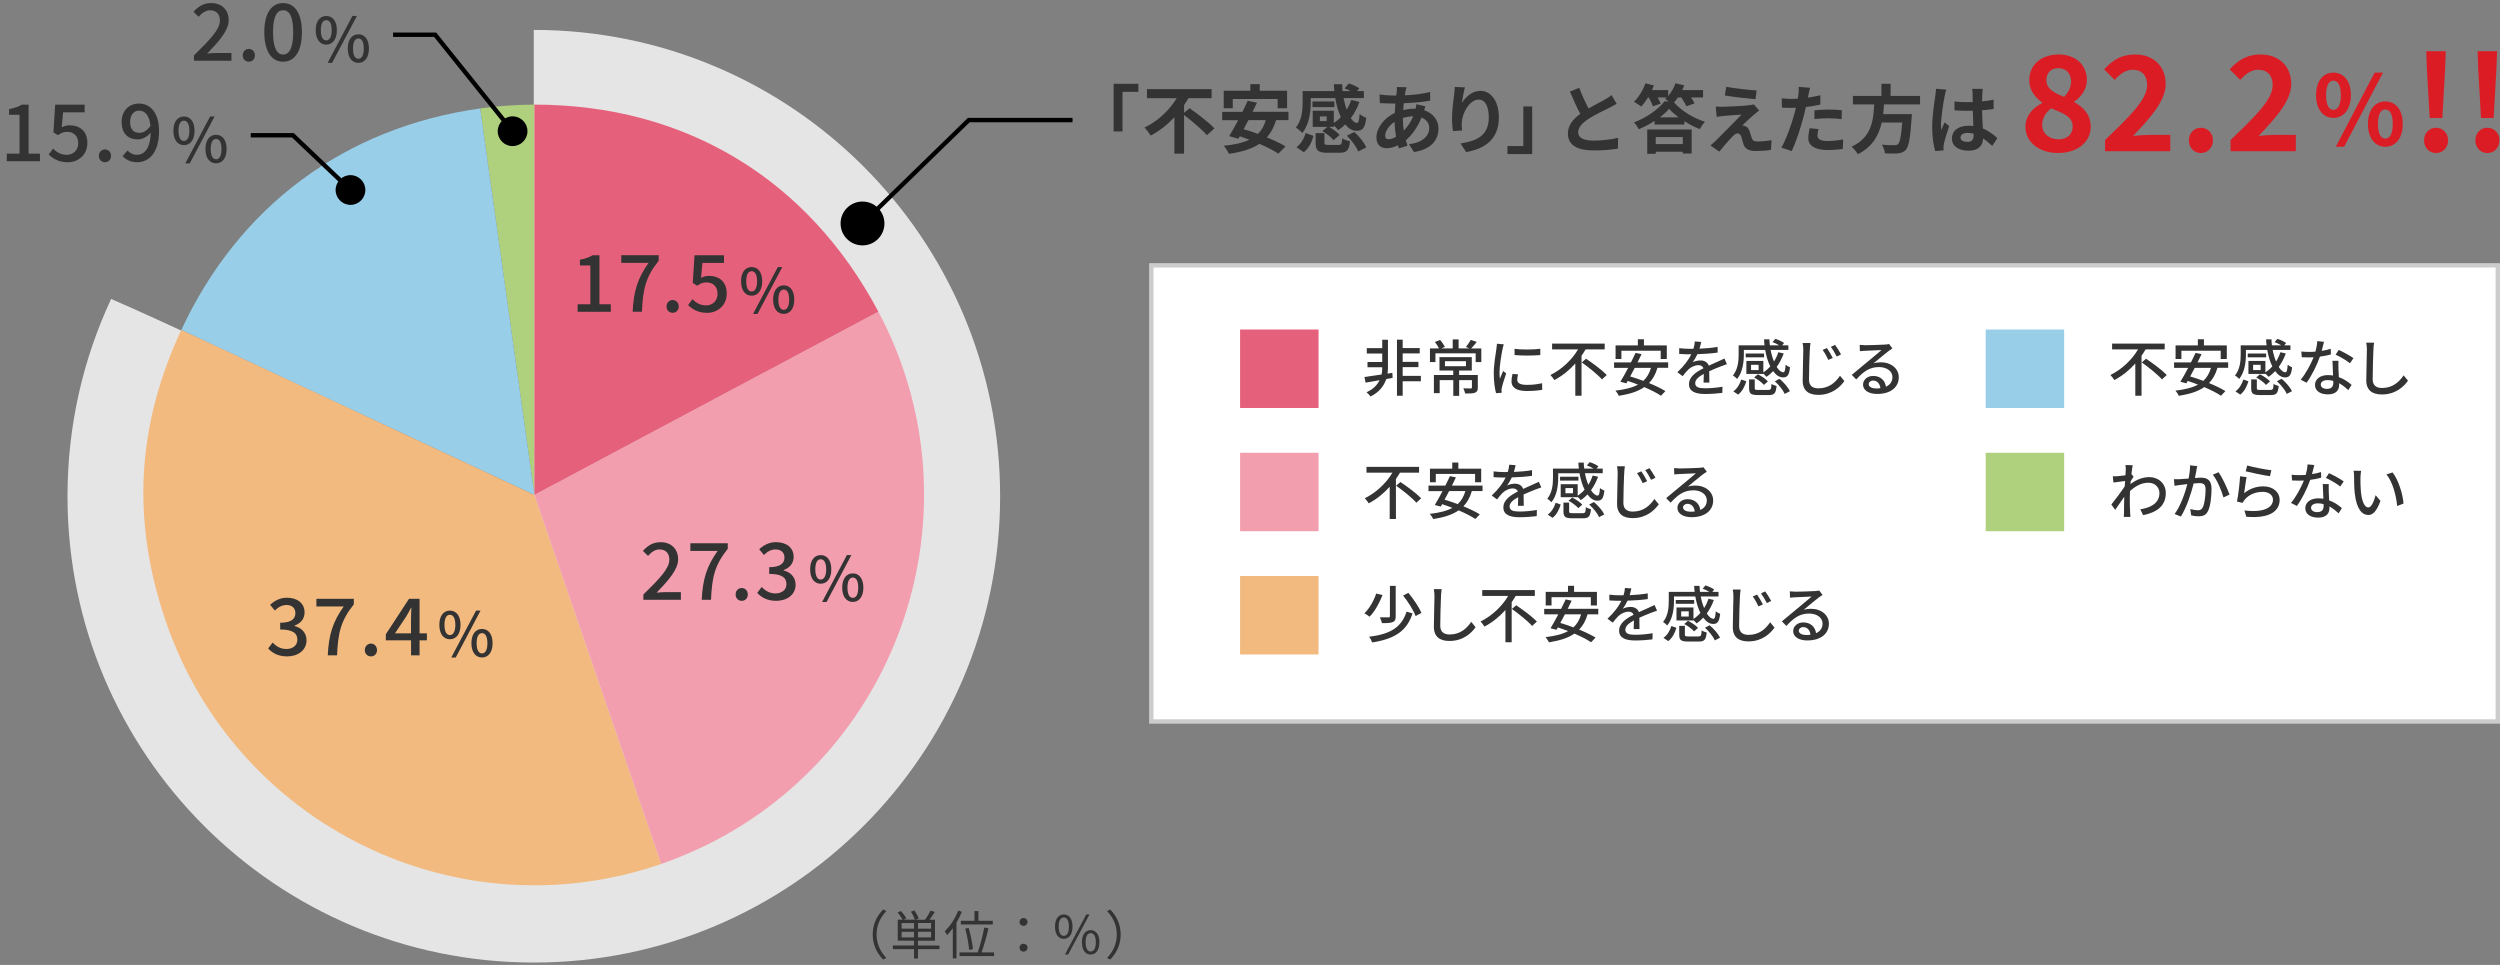 <?xml version="1.0" encoding="UTF-8"?><svg id="index" xmlns="http://www.w3.org/2000/svg" width="570" height="220" viewBox="0 0 570 220"><rect x="0" y="0" width="570" height="220" fill="#808080" stroke="none"/><defs><style>.cls-1{fill:#f3ba80;}.cls-1,.cls-2,.cls-3,.cls-4,.cls-5,.cls-6,.cls-7,.cls-8,.cls-9,.cls-10,.cls-11{stroke-width:0px;}.cls-2{fill:#db1c24;}.cls-3{fill:#e5617b;}.cls-4{fill:#f29eae;}.cls-5{fill:#e5e5e5;}.cls-7{fill:#afd07d;}.cls-8{fill:#333;}.cls-9{fill:#ccc;}.cls-10{fill:#fff;}.cls-11{fill:#98cee8;}.cls-12{fill:none;stroke:#000;}</style></defs><path class="cls-5" d="M121.7,6.82v106.32S48,78,25.34,68.16c-6.39,13.66-9.95,28.9-9.95,44.98,0,58.72,47.6,106.32,106.32,106.32s106.32-47.6,106.32-106.32S180.42,6.82,121.7,6.82Z"/><path class="cls-7" d="M121.84,112.84l-12.36-88.12c3.84-.54,8.49-.87,12.36-.87v88.99Z"/><path class="cls-11" d="M121.84,112.84l-80.5-37.61c13.17-28.28,37.29-46.17,68.14-50.51l12.36,88.12Z"/><path class="cls-1" d="M121.84,112.84l28.92,84.14c-46.38,16-96.93-8.7-112.91-55.17-7.89-22.96-6.76-44.58,3.48-66.58l80.5,37.61Z"/><path class="cls-4" d="M121.84,112.84l78.43-41.78c23.03,43.39,6.59,97.28-36.73,120.35-3.9,2.08-8.61,4.13-12.78,5.57l-28.92-84.14Z"/><path class="cls-3" d="M121.84,112.84V23.85c34.29,0,62.33,16.88,78.43,47.21l-78.43,41.78Z"/><path class="cls-8" d="M201.37,207.36l.72.37c-1.38,1.43-2.23,3.2-2.23,5.34s.85,3.91,2.23,5.34l-.72.37c-1.44-1.46-2.39-3.37-2.39-5.71s.95-4.25,2.39-5.71Z"/><path class="cls-8" d="M214.22,216.4h-4.92v2.15h-.9v-2.15h-4.83v-.83h4.83v-1.09h-3.71v-4.79h1.1c-.23-.47-.71-1.15-1.13-1.64l.76-.34c.46.5.98,1.21,1.22,1.67l-.61.31h2.58c-.16-.5-.54-1.26-.92-1.82l.79-.3c.4.58.83,1.34.98,1.85l-.68.28h2.13c.44-.58.97-1.46,1.26-2.09l.96.31c-.37.6-.82,1.26-1.21,1.78h1.26v4.79h-3.89v1.09h4.92v.83ZM205.57,211.74h2.83v-1.28h-2.83v1.28ZM208.4,213.73v-1.28h-2.83v1.28h2.83ZM212.28,210.45h-2.97v1.28h2.97v-1.28ZM212.28,212.44h-2.97v1.28h2.97v-1.28Z"/><path class="cls-8" d="M219.3,207.89c-.34.84-.76,1.68-1.22,2.47v8.14h-.84v-6.86c-.42.58-.86,1.12-1.32,1.56-.1-.2-.36-.66-.52-.88,1.21-1.13,2.38-2.89,3.07-4.7l.83.26ZM226.65,217.15v.84h-7.87v-.84h4.14c.55-1.51,1.17-3.93,1.49-5.67l.96.17c-.41,1.77-1.03,4.02-1.58,5.5h2.87ZM222.18,209.94v-2.21h.9v2.21h3.27v.84h-7.28v-.84h3.11ZM220.96,216.58c-.08-1.2-.46-3.27-.89-4.86l.79-.14c.46,1.58.86,3.62.97,4.81l-.88.19Z"/><path class="cls-8" d="M232.46,210.2c0-.55.42-.9.9-.9s.91.35.91.9-.43.9-.91.9-.9-.35-.9-.9ZM232.46,216.08c0-.55.42-.91.9-.91s.91.36.91.91-.43.9-.91.9-.9-.36-.9-.9Z"/><path class="cls-8" d="M240.54,211.27c0-1.76.79-2.77,2-2.77s2,1.01,2,2.77-.8,2.79-2,2.79-2-1.02-2-2.79ZM243.71,211.27c0-1.42-.47-2.09-1.16-2.09s-1.18.67-1.18,2.09.48,2.11,1.18,2.11,1.16-.71,1.16-2.11ZM247.67,208.5h.73l-4.87,9.14h-.73l4.87-9.14ZM246.68,214.84c0-1.76.79-2.77,1.99-2.77s2,1.01,2,2.77-.79,2.79-2,2.79-1.99-1.02-1.99-2.79ZM249.85,214.84c0-1.4-.47-2.09-1.17-2.09s-1.16.68-1.16,2.09.47,2.11,1.16,2.11,1.17-.71,1.17-2.11Z"/><path class="cls-8" d="M253.12,218.78l-.72-.37c1.38-1.43,2.23-3.2,2.23-5.34s-.85-3.91-2.23-5.34l.72-.37c1.44,1.46,2.39,3.37,2.39,5.71s-.95,4.25-2.39,5.71Z"/><polyline class="cls-12" points="196.65 50.95 220.89 27.37 244.54 27.37"/><circle class="cls-6" cx="196.65" cy="50.95" r="5"/><polyline class="cls-12" points="116.87 29.92 99.21 7.92 89.62 7.92"/><path class="cls-6" d="M120.26,29.92c0-1.87-1.52-3.39-3.39-3.39s-3.39,1.52-3.39,3.39,1.52,3.39,3.39,3.39,3.39-1.52,3.39-3.39Z"/><path class="cls-8" d="M44.22,12.63c3.69-3.62,5.92-5.92,5.92-7.94,0-1.4-.76-2.34-2.25-2.34-1.04,0-1.91.67-2.61,1.48l-1.17-1.15c1.13-1.22,2.3-1.98,4.03-1.98,2.43,0,4,1.55,4,3.89s-2.14,4.74-4.9,7.62c.67-.07,1.51-.13,2.16-.13h3.37v1.76h-8.55v-1.21Z"/><path class="cls-8" d="M55.34,12.63c0-.86.61-1.48,1.39-1.48s1.39.61,1.39,1.48-.61,1.44-1.39,1.44-1.39-.59-1.39-1.44Z"/><path class="cls-8" d="M60.26,7.34c0-4.34,1.66-6.64,4.29-6.64s4.29,2.32,4.29,6.64-1.64,6.73-4.29,6.73-4.29-2.4-4.29-6.73ZM66.85,7.34c0-3.71-.95-5.01-2.3-5.01s-2.3,1.3-2.3,5.01.95,5.1,2.3,5.1,2.3-1.39,2.3-5.1Z"/><path class="cls-8" d="M71.98,6.89c0-2.07.97-3.25,2.41-3.25s2.42,1.18,2.42,3.25-.98,3.28-2.42,3.28-2.41-1.2-2.41-3.28ZM75.63,6.89c0-1.6-.52-2.3-1.25-2.3s-1.23.7-1.23,2.3.52,2.33,1.23,2.33,1.25-.74,1.25-2.33ZM80.35,3.64h1.02l-5.65,10.69h-1.02l5.65-10.69ZM79.29,11.07c0-2.07.98-3.25,2.42-3.25s2.41,1.18,2.41,3.25-.98,3.26-2.41,3.26-2.42-1.19-2.42-3.26ZM82.94,11.07c0-1.6-.52-2.3-1.23-2.3s-1.23.7-1.23,2.3.5,2.33,1.23,2.33,1.23-.74,1.23-2.33Z"/><polyline class="cls-12" points="79.91 43.32 66.77 30.84 57.17 30.84"/><path class="cls-6" d="M83.3,43.32c0-1.87-1.52-3.39-3.39-3.39s-3.39,1.52-3.39,3.39,1.52,3.39,3.39,3.39,3.39-1.52,3.39-3.39Z"/><path class="cls-8" d="M1.55,35.04h2.9v-8.86h-2.38v-1.31c1.24-.22,2.12-.54,2.88-1.01h1.57v11.18h2.59v1.71H1.55v-1.71Z"/><path class="cls-8" d="M11.11,35.23l.99-1.35c.76.76,1.71,1.42,3.1,1.42,1.49,0,2.63-1.01,2.63-2.65s-1.01-2.59-2.52-2.59c-.85,0-1.35.25-2.12.76l-1.01-.65.4-6.3h6.72v1.75h-4.92l-.31,3.4c.58-.29,1.1-.45,1.82-.45,2.21,0,4.03,1.24,4.03,4.02s-2.14,4.41-4.46,4.41c-2.09,0-3.4-.85-4.34-1.76Z"/><path class="cls-8" d="M22.54,35.55c0-.86.61-1.48,1.39-1.48s1.39.61,1.39,1.48-.61,1.44-1.39,1.44-1.39-.59-1.39-1.44Z"/><path class="cls-8" d="M27.95,35.59l1.13-1.28c.49.59,1.3.99,2.07.99,1.69,0,3.11-1.3,3.21-5.08-.77.99-1.93,1.57-2.9,1.57-2.23,0-3.73-1.31-3.73-3.98s1.8-4.2,3.94-4.2c2.54,0,4.59,2,4.59,6.27,0,5.08-2.39,7.11-5.01,7.11-1.49,0-2.57-.61-3.31-1.4ZM31.82,30.29c.79,0,1.75-.47,2.48-1.6-.23-2.38-1.21-3.47-2.61-3.47-1.13,0-2.03.95-2.03,2.59s.76,2.48,2.16,2.48Z"/><path class="cls-8" d="M39.53,29.81c0-2.07.97-3.25,2.41-3.25s2.42,1.18,2.42,3.25-.98,3.28-2.42,3.28-2.41-1.2-2.41-3.28ZM43.18,29.81c0-1.6-.52-2.3-1.25-2.3s-1.23.7-1.23,2.3.52,2.33,1.23,2.33,1.25-.74,1.25-2.33ZM47.9,26.56h1.02l-5.65,10.69h-1.02l5.65-10.69ZM46.84,33.98c0-2.07.98-3.25,2.42-3.25s2.41,1.18,2.41,3.25-.98,3.26-2.41,3.26-2.42-1.19-2.42-3.26ZM50.5,33.98c0-1.6-.52-2.3-1.23-2.3s-1.23.7-1.23,2.3.5,2.33,1.23,2.33,1.23-.74,1.23-2.33Z"/><path class="cls-8" d="M131.7,69.38h2.9v-8.86h-2.38v-1.31c1.24-.22,2.12-.54,2.88-1.01h1.57v11.18h2.59v1.71h-7.56v-1.71Z"/><path class="cls-8" d="M147.88,59.94h-6.23v-1.75h8.53v1.26c-3.04,3.8-3.6,6.61-3.82,11.63h-2.12c.23-4.68,1.13-7.65,3.64-11.15Z"/><path class="cls-8" d="M151.97,69.88c0-.86.61-1.48,1.39-1.48s1.39.61,1.39,1.48-.61,1.44-1.39,1.44-1.39-.59-1.39-1.44Z"/><path class="cls-8" d="M156.88,69.56l.99-1.35c.76.76,1.71,1.42,3.1,1.42,1.49,0,2.63-1.01,2.63-2.65s-1.01-2.59-2.52-2.59c-.85,0-1.35.25-2.12.76l-1.01-.65.4-6.3h6.72v1.75h-4.92l-.31,3.4c.58-.29,1.1-.45,1.82-.45,2.21,0,4.03,1.24,4.03,4.02s-2.14,4.41-4.46,4.41c-2.09,0-3.4-.85-4.34-1.76Z"/><path class="cls-8" d="M168.96,64.14c0-2.07.97-3.25,2.41-3.25s2.42,1.18,2.42,3.25-.98,3.28-2.42,3.28-2.41-1.2-2.41-3.28ZM172.62,64.14c0-1.6-.52-2.3-1.25-2.3s-1.23.7-1.23,2.3.52,2.33,1.23,2.33,1.25-.74,1.25-2.33ZM177.34,60.89h1.02l-5.65,10.69h-1.02l5.65-10.69ZM176.27,68.31c0-2.07.98-3.25,2.42-3.25s2.41,1.18,2.41,3.25-.98,3.26-2.41,3.26-2.42-1.19-2.42-3.26ZM179.93,68.31c0-1.6-.52-2.3-1.23-2.3s-1.23.7-1.23,2.3.5,2.33,1.23,2.33,1.23-.74,1.23-2.33Z"/><path class="cls-8" d="M259.55,19.1v1.84h-3.62v9.03h-2.02v-10.86h5.64Z"/><path class="cls-8" d="M271.23,24.67c1.82,1.31,4.44,3.26,5.66,4.61l-1.72,1.55c-1.05-1.26-3.37-3.2-5.2-4.61v8.81h-2.21v-8.3c-1.55,1.65-3.37,3.13-5.41,4.18-.32-.54-.95-1.38-1.39-1.84,3.09-1.44,5.75-4.08,7.33-6.68h-6.78v-2.07h14.74v2.07h-5.29c-.29.53-.63,1.05-.99,1.56v1.77l1.26-1.05Z"/><path class="cls-8" d="M290.95,27.39c-.49,1.62-1.19,2.89-2.11,3.93,1.65.68,3.18,1.39,4.25,2.06l-1.62,1.65c-1.04-.7-2.6-1.5-4.32-2.24-1.8,1.21-4.11,1.87-6.97,2.28-.19-.48-.76-1.39-1.16-1.84,2.38-.24,4.32-.65,5.85-1.38-.75-.27-1.48-.54-2.19-.78l-.32.56-2.11-.58c.61-.99,1.33-2.28,2.06-3.65h-3.65v-1.9h4.62c.44-.87.85-1.73,1.19-2.52l2.12.44c-.31.66-.65,1.36-1,2.07h8.18v1.9h-2.82ZM281.07,24.69h-2.06v-4h6.07v-1.51h2.14v1.51h6.24v4h-2.16v-2.12h-10.23v2.12ZM284.64,27.39c-.36.71-.73,1.41-1.09,2.07,1.04.29,2.14.66,3.26,1.07.83-.82,1.43-1.84,1.78-3.14h-3.96Z"/><path class="cls-8" d="M298.85,23.35c0,2.09-.32,5.05-1.94,6.97-.29-.36-1.07-1.02-1.46-1.22,1.39-1.68,1.55-4.06,1.55-5.78v-2.55h7.22c-.05-.53-.08-1.05-.1-1.58h1.89c.02.53.05,1.07.1,1.58h1.82c-.44-.24-.93-.46-1.38-.63l1-1.11c.8.24,1.84.7,2.36,1.12l-.51.61h1.56v1.6h-4.62c.17.97.42,1.87.7,2.67.42-.7.78-1.45,1.04-2.24l1.87.44c-.48,1.38-1.16,2.62-1.97,3.72.46.68.94,1.07,1.41,1.07.37-.02.51-.58.59-2.04.42.37,1.05.73,1.53.88-.29,2.41-.88,2.97-2.23,2.97-.97,0-1.83-.54-2.57-1.46-.51.49-1.04.93-1.6,1.31-.2-.29-.63-.73-1-1.07v.31h-1.09c.9.49,1.9,1.26,2.41,1.85l-1.39,1.19c-.49-.65-1.6-1.51-2.53-2.07l1.16-.97h-3.37v-3.67h4.81v2.79c.58-.37,1.1-.82,1.6-1.31-.56-1.22-1-2.72-1.27-4.37h-5.59v.99ZM295.61,33.58c1-.78,1.73-1.99,2.07-3.25l1.8.65c-.39,1.41-1.05,2.82-2.21,3.72l-1.67-1.12ZM304.24,24.43h-5v-1.29h5v1.29ZM305.19,33.03c.65,0,.76-.17.85-1.51.37.31,1.24.59,1.77.71-.22,2.09-.78,2.6-2.43,2.6h-2.72c-2.19,0-2.7-.54-2.7-2.29v-2.19h2.01v2.18c0,.46.14.51.92.51h2.31ZM302.48,26.54h-1.55v1.07h1.55v-1.07ZM308.78,30.08c1.11,1,2.28,2.43,2.72,3.54l-1.84.92c-.37-1.04-1.48-2.53-2.58-3.6l1.7-.85Z"/><path class="cls-8" d="M320.46,20.8c-.05.29-.12.59-.17.93,2.07-.08,3.91-.31,5.78-.75l.02,1.97c-1.67.31-3.94.51-6.03.59-.05.51-.1,1.04-.12,1.55.82-.19,1.7-.31,2.53-.31h.31c.07-.34.13-.76.15-1.02l2.07.49c-.07.19-.21.54-.31.87,1.97.65,3.28,2.19,3.28,4.17,0,2.41-1.41,4.74-5.59,5.37l-1.12-1.79c3.28-.36,4.61-2.02,4.61-3.69,0-1.02-.6-1.92-1.77-2.38-.92,2.31-2.28,4.1-3.57,5.17.12.42.26.85.39,1.26l-1.96.59c-.07-.22-.15-.46-.22-.7-.83.41-1.73.68-2.63.68-1.24,0-2.29-.75-2.29-2.46,0-2.19,1.8-4.47,4.18-5.59.03-.73.08-1.44.15-2.14h-.54c-.88,0-2.21-.07-3.01-.1l-.05-1.97c.6.1,2.09.24,3.13.24h.68c.03-.32.07-.63.1-.92.02-.32.05-.73.03-1.02l2.21.05c-.1.34-.17.65-.24.9ZM316.6,31.74c.48,0,1.09-.2,1.7-.56-.19-1.05-.32-2.23-.36-3.4-1.28.87-2.12,2.16-2.12,3.13,0,.54.24.83.78.83ZM320.07,29.77c.8-.83,1.56-1.87,2.14-3.25-.9.02-1.68.17-2.35.37v.05c0,1.04.07,1.97.2,2.82Z"/><path class="cls-8" d="M333.33,23.46c.82-1.33,2.29-2.75,4.21-2.75,2.36,0,4.2,2.31,4.2,6.05,0,4.81-2.94,7.11-7.45,7.92l-1.29-1.97c3.77-.58,6.44-1.82,6.44-5.93,0-2.62-.88-4.08-2.31-4.08-2.01,0-3.76,3.01-3.84,5.25-.04.46-.02,1,.08,1.8l-2.09.14c-.1-.66-.22-1.7-.22-2.84,0-1.58.24-3.69.48-5.44.09-.65.14-1.33.14-1.79l2.33.1c-.24.83-.58,2.58-.68,3.54Z"/><path class="cls-8" d="M343.7,35.14v-1.84h3.62v-9.03h2.02v10.86h-5.64Z"/><path class="cls-8" d="M362.18,24.74c1.39-.82,2.87-1.55,3.67-2.01.64-.37,1.14-.66,1.58-1.04l1.17,1.97c-.51.31-1.05.59-1.68.92-1.05.53-3.2,1.51-4.74,2.52-1.41.94-2.36,1.9-2.36,3.09s1.17,1.87,3.54,1.87c1.75,0,4.05-.25,5.56-.63l-.03,2.45c-1.45.25-3.25.42-5.46.42-3.38,0-5.95-.93-5.95-3.86,0-1.87,1.19-3.28,2.82-4.49-.78-1.45-1.6-3.26-2.36-5.07l2.12-.87c.65,1.77,1.45,3.4,2.12,4.71Z"/><path class="cls-8" d="M382.56,22.22c-.29.42-.58.82-.88,1.14,1.84,2.04,4.5,3.62,7.05,4.39-.46.48-.87,1.16-1.19,1.68-1.14-.44-2.36-1.07-3.5-1.8v.76h-6.8v-.82c-1.12.73-2.35,1.38-3.59,1.89-.22-.42-.7-1.14-1.09-1.56,2.86-1.05,5.58-3.03,6.95-4.79h.98c-.32-.22-.64-.42-.88-.54.13-.1.25-.22.39-.34h-2.07c.29.49.56,1,.7,1.41l-1.79.6c-.15-.53-.53-1.33-.93-2.01h-.17c-.49.8-1.02,1.51-1.53,2.07-.39-.31-1.21-.85-1.68-1.1,1.09-1,2.07-2.63,2.62-4.2l1.94.49c-.14.34-.27.7-.44,1.04h3.69v1.36c.71-.82,1.31-1.85,1.67-2.89l1.99.46c-.14.36-.29.71-.44,1.07h4.74v1.7h-2.75c.34.48.64.95.81,1.34l-1.87.66c-.21-.54-.7-1.33-1.16-2.01h-.77ZM375.57,29.52h10.13v5.49h-2.02v-.41h-6.17v.46h-1.94v-5.54ZM377.51,31.25v1.6h6.17v-1.6h-6.17ZM382.73,26.75c-.85-.63-1.62-1.29-2.18-1.94-.54.65-1.28,1.31-2.11,1.94h4.29Z"/><path class="cls-8" d="M400,26.06c-.78.66-2.36,2.12-2.77,2.57.15-.02.46.05.65.12.49.15.8.53,1.02,1.16.15.46.34,1.11.49,1.55.15.53.53.8,1.19.8,1.31,0,2.48-.14,3.33-.31l-.13,2.23c-.7.14-2.45.25-3.33.25-1.62,0-2.48-.36-2.91-1.46-.17-.51-.37-1.31-.49-1.73-.19-.59-.56-.82-.9-.82-.36,0-.71.27-1.12.68-.58.59-1.85,1.99-3.03,3.48l-2.01-1.41c.31-.25.71-.61,1.17-1.05.87-.88,4.35-4.35,5.9-5.98-1.19.03-3.23.22-4.2.31-.6.05-1.11.14-1.46.19l-.21-2.35c.39.03,1,.07,1.63.05.8,0,4.66-.17,6.07-.36.32-.03.78-.12.97-.19l1.24,1.41c-.44.31-.8.61-1.11.87ZM400.52,20.63l-.27,1.99c-1.79-.14-4.96-.51-6.99-.85l.32-1.97c1.9.36,5.17.71,6.94.83Z"/><path class="cls-8" d="M412.33,21.61c-.03.19-.08.41-.13.65.95-.14,1.9-.32,2.84-.54v2.12c-1.02.24-2.18.42-3.31.56-.15.73-.32,1.48-.51,2.18-.61,2.38-1.75,5.85-2.7,7.87l-2.36-.8c1.02-1.7,2.31-5.27,2.94-7.65.12-.46.26-.94.36-1.43-.39.02-.77.03-1.12.03-.81,0-1.46-.03-2.06-.07l-.05-2.12c.87.1,1.45.14,2.14.14.49,0,1-.02,1.53-.05.07-.37.12-.7.15-.97.07-.63.1-1.33.05-1.72l2.6.2c-.14.46-.29,1.22-.36,1.6ZM414.37,30.84c0,.75.51,1.31,2.33,1.31,1.14,0,2.31-.14,3.54-.36l-.08,2.18c-.95.12-2.11.24-3.47.24-2.86,0-4.4-.99-4.4-2.7,0-.78.17-1.6.31-2.28l2.02.2c-.13.48-.24,1.04-.24,1.41ZM416.95,24.98c.97,0,1.99.05,2.99.15l-.05,2.04c-.85-.1-1.89-.2-2.92-.2-1.16,0-2.21.05-3.28.17v-1.99c.95-.09,2.18-.17,3.26-.17Z"/><path class="cls-8" d="M429.55,23.82c-.05.73-.1,1.48-.19,2.21h6.56s-.02.61-.07.88c-.31,4.62-.66,6.53-1.34,7.28-.51.54-1.04.71-1.84.78-.63.07-1.77.05-2.91,0-.03-.58-.34-1.41-.71-1.99,1.17.12,2.36.12,2.86.12.37,0,.61-.03.82-.22.44-.37.75-1.85.98-4.95h-4.67c-.65,2.87-2.06,5.52-5.46,7.24-.29-.56-.9-1.27-1.43-1.72,4.59-2.12,4.98-6,5.17-9.64h-4.86v-1.94h6.51v-2.77h2.09v2.77h6.71v1.94h-8.23Z"/><path class="cls-8" d="M443.37,21.97c-.26,1.14-.82,4.88-.82,6.58,0,.34.02.76.07,1.1.22-.59.51-1.17.76-1.75l1.04.85c-.48,1.39-1.02,3.13-1.22,4.04-.05.24-.09.61-.09.8,0,.17.02.46.03.7l-1.92.15c-.36-1.19-.68-3.13-.68-5.44,0-2.57.51-5.78.7-7.09.07-.48.15-1.12.17-1.67l2.35.2c-.14.34-.34,1.21-.39,1.51ZM451.96,21.37c-.02.37-.04,1-.05,1.75.93-.08,1.82-.22,2.63-.39v2.12c-.82.12-1.7.22-2.63.29.03,1.65.12,3.01.19,4.16,1.41.58,2.48,1.45,3.3,2.19l-1.17,1.79c-.71-.66-1.39-1.26-2.07-1.72-.1,1.63-1.02,2.79-3.31,2.79s-3.81-.99-3.81-2.77,1.46-2.91,3.77-2.91c.39,0,.77.02,1.11.07-.04-1.05-.1-2.29-.12-3.5-.41.02-.82.02-1.21.02-1,0-1.97-.03-2.97-.1v-2.02c.97.1,1.96.15,2.97.15.39,0,.8,0,1.19-.02,0-.83-.02-1.53-.02-1.89,0-.25-.05-.78-.12-1.12h2.43c-.05.32-.09.73-.1,1.1ZM448.59,32.35c1.04,0,1.39-.54,1.39-1.55v-.31c-.44-.12-.9-.19-1.36-.19-.97,0-1.62.41-1.62,1.05,0,.7.68.99,1.58.99Z"/><path class="cls-2" d="M461.8,28.95c0-2.67,1.77-4.38,3.81-5.46v-.12c-1.68-1.23-2.94-2.82-2.94-5.1,0-3.57,2.85-5.85,6.69-5.85s6.45,2.34,6.45,5.88c0,2.13-1.44,3.87-2.85,4.86v.15c2.01,1.14,3.72,2.73,3.72,5.64,0,3.36-2.97,5.94-7.47,5.94-4.23,0-7.41-2.46-7.41-5.94ZM472.57,28.8c0-2.16-2.07-2.94-4.92-4.11-1.17.93-2.04,2.25-2.04,3.78,0,2.01,1.65,3.3,3.72,3.3,1.89,0,3.24-1.05,3.24-2.97ZM472.21,18.6c0-1.8-1.08-3.06-2.94-3.06-1.5,0-2.7.96-2.7,2.73,0,1.98,1.74,2.91,4.05,3.81,1.02-1.08,1.59-2.25,1.59-3.48Z"/><path class="cls-2" d="M479.95,31.92c5.79-5.52,9.6-9.3,9.6-12.51,0-2.19-1.2-3.51-3.33-3.51-1.62,0-2.94,1.08-4.08,2.31l-2.4-2.4c2.04-2.19,4.02-3.39,7.05-3.39,4.2,0,6.99,2.67,6.99,6.75,0,3.78-3.48,7.68-7.44,11.82,1.11-.12,2.58-.24,3.63-.24h4.86v3.72h-14.88v-2.55Z"/><path class="cls-2" d="M499.06,32.01c0-1.65,1.17-2.88,2.73-2.88s2.76,1.23,2.76,2.88-1.17,2.88-2.76,2.88-2.73-1.26-2.73-2.88Z"/><path class="cls-2" d="M508.57,31.92c5.79-5.52,9.6-9.3,9.6-12.51,0-2.19-1.2-3.51-3.33-3.51-1.62,0-2.94,1.08-4.08,2.31l-2.4-2.4c2.04-2.19,4.02-3.39,7.05-3.39,4.2,0,6.99,2.67,6.99,6.75,0,3.78-3.48,7.68-7.44,11.82,1.11-.12,2.58-.24,3.63-.24h4.86v3.72h-14.88v-2.55Z"/><path class="cls-2" d="M528.06,21.69c0-3.26,1.63-5.13,3.96-5.13s3.98,1.87,3.98,5.13-1.65,5.19-3.98,5.19-3.96-1.92-3.96-5.19ZM533.71,21.69c0-2.4-.75-3.3-1.69-3.3s-1.67.9-1.67,3.3.73,3.37,1.67,3.37,1.69-.97,1.69-3.37ZM541.41,16.56h1.91l-8.85,16.9h-1.91l8.85-16.9ZM539.89,28.27c0-3.28,1.65-5.15,3.96-5.15s3.98,1.87,3.98,5.15-1.67,5.19-3.98,5.19-3.96-1.94-3.96-5.19ZM545.55,28.27c0-2.4-.75-3.32-1.7-3.32s-1.67.92-1.67,3.32.73,3.34,1.67,3.34,1.7-.95,1.7-3.34Z"/><path class="cls-2" d="M552.68,32.01c0-1.65,1.17-2.88,2.73-2.88s2.76,1.23,2.76,2.88-1.2,2.88-2.76,2.88-2.73-1.26-2.73-2.88ZM553.34,15.84l-.15-4.17h4.44l-.15,4.17-.63,11.07h-2.88l-.63-11.07Z"/><path class="cls-2" d="M564.38,32.01c0-1.65,1.17-2.88,2.73-2.88s2.76,1.23,2.76,2.88-1.2,2.88-2.76,2.88-2.73-1.26-2.73-2.88ZM565.04,15.84l-.15-4.17h4.44l-.15,4.17-.63,11.07h-2.88l-.63-11.07Z"/><path class="cls-8" d="M61.14,147.84l1.01-1.33c.77.79,1.76,1.46,3.13,1.46,1.49,0,2.52-.81,2.52-2.11,0-1.42-.94-2.34-3.92-2.34v-1.53c2.61,0,3.47-.95,3.47-2.2,0-1.15-.77-1.85-2.03-1.85-1.03,0-1.89.5-2.65,1.26l-1.08-1.3c1.04-.95,2.27-1.62,3.8-1.62,2.38,0,4.05,1.22,4.05,3.35,0,1.49-.88,2.48-2.29,3.01v.09c1.53.38,2.74,1.5,2.74,3.24,0,2.32-2,3.69-4.43,3.69-2.09,0-3.44-.83-4.32-1.82Z"/><path class="cls-8" d="M78.37,138.28h-6.23v-1.75h8.53v1.26c-3.04,3.8-3.6,6.61-3.82,11.63h-2.12c.23-4.68,1.13-7.65,3.64-11.15Z"/><path class="cls-8" d="M83.18,148.22c0-.86.61-1.48,1.39-1.48s1.39.61,1.39,1.48-.61,1.44-1.39,1.44-1.39-.59-1.39-1.44Z"/><path class="cls-8" d="M93.71,146h-5.74v-1.39l5.28-8.08h2.41v7.87h1.67v1.6h-1.67v3.42h-1.94v-3.42ZM93.71,144.4v-3.26c0-.72.05-1.87.09-2.59h-.07c-.32.65-.68,1.26-1.06,1.93l-2.61,3.92h3.66Z"/><path class="cls-8" d="M100.17,142.47c0-2.07.97-3.25,2.41-3.25s2.42,1.18,2.42,3.25-.98,3.28-2.42,3.28-2.41-1.2-2.41-3.28ZM103.82,142.47c0-1.6-.52-2.3-1.25-2.3s-1.23.7-1.23,2.3.52,2.33,1.23,2.33,1.25-.74,1.25-2.33ZM108.54,139.22h1.02l-5.65,10.69h-1.02l5.65-10.69ZM107.48,146.65c0-2.07.98-3.25,2.42-3.25s2.41,1.18,2.41,3.25-.98,3.26-2.41,3.26-2.42-1.19-2.42-3.26ZM111.13,146.65c0-1.6-.52-2.3-1.23-2.3s-1.23.7-1.23,2.3.5,2.33,1.23,2.33,1.23-.74,1.23-2.33Z"/><path class="cls-8" d="M146.69,135.55c3.69-3.62,5.92-5.92,5.92-7.94,0-1.4-.76-2.34-2.25-2.34-1.04,0-1.91.67-2.61,1.48l-1.17-1.15c1.13-1.22,2.3-1.98,4.03-1.98,2.43,0,4,1.55,4,3.89s-2.14,4.74-4.9,7.62c.67-.07,1.51-.13,2.16-.13h3.37v1.76h-8.55v-1.21Z"/><path class="cls-8" d="M163.63,125.61h-6.23v-1.75h8.53v1.26c-3.04,3.8-3.6,6.61-3.82,11.63h-2.12c.23-4.68,1.13-7.65,3.64-11.15Z"/><path class="cls-8" d="M167.72,135.55c0-.86.61-1.48,1.39-1.48s1.39.61,1.39,1.48-.61,1.44-1.39,1.44-1.39-.59-1.39-1.44Z"/><path class="cls-8" d="M172.65,135.17l1.01-1.33c.77.79,1.76,1.46,3.13,1.46,1.49,0,2.52-.81,2.52-2.11,0-1.42-.94-2.34-3.93-2.34v-1.53c2.61,0,3.48-.95,3.48-2.2,0-1.15-.77-1.85-2.03-1.85-1.03,0-1.89.5-2.65,1.26l-1.08-1.3c1.04-.95,2.27-1.62,3.8-1.62,2.38,0,4.05,1.22,4.05,3.35,0,1.49-.88,2.48-2.29,3.01v.09c1.53.38,2.74,1.5,2.74,3.24,0,2.32-2,3.69-4.43,3.69-2.09,0-3.44-.83-4.32-1.82Z"/><path class="cls-8" d="M184.71,129.81c0-2.07.97-3.25,2.41-3.25s2.42,1.18,2.42,3.25-.98,3.28-2.42,3.28-2.41-1.2-2.41-3.28ZM188.37,129.81c0-1.6-.52-2.3-1.25-2.3s-1.23.7-1.23,2.3.52,2.33,1.23,2.33,1.25-.74,1.25-2.33ZM193.09,126.56h1.02l-5.65,10.69h-1.02l5.65-10.69ZM192.02,133.98c0-2.07.98-3.25,2.42-3.25s2.41,1.18,2.41,3.25-.98,3.26-2.41,3.26-2.42-1.19-2.42-3.26ZM195.68,133.98c0-1.6-.52-2.3-1.23-2.3s-1.23.7-1.23,2.3.5,2.33,1.23,2.33,1.23-.74,1.23-2.33Z"/><rect class="cls-10" x="262.5" y="60.5" width="307" height="104"/><path class="cls-9" d="M569,61v103h-306V61h306M570,60h-308v105h308V60h0Z"/><rect class="cls-3" x="282.74" y="75.13" width="17.89" height="17.89"/><path class="cls-8" d="M317.53,86.15c-.49.08-.98.18-1.46.27-.49,1.46-1.53,2.98-3.59,3.98-.2-.31-.63-.73-.92-.98,1.57-.67,2.48-1.7,2.98-2.73-1.16.2-2.27.39-3.18.55l-.27-1.29c1.01-.14,2.41-.34,3.91-.56.11-.55.15-1.05.15-1.46v-.2h-3.36v-1.2h3.36v-1.93h-3.52v-1.22h3.52v-1.92h1.3v6.47c0,.38-.03.8-.1,1.25l1.11-.17.06,1.15ZM323.96,86.93h-4.15v3.29h-1.3v-12.78h1.3v1.92h3.89v1.22h-3.89v1.93h3.59v1.2h-3.59v1.99h4.15v1.22Z"/><path class="cls-8" d="M337.74,79.44v3.11h-1.29v-1.99h-9.17v1.99h-1.25v-3.11h2.07c-.22-.43-.6-1.04-.95-1.47l1.18-.46c.43.46.88,1.12,1.11,1.57l-.83.36h2.61v-2.06h1.34v2.06h2.51l-.84-.32c.36-.45.85-1.15,1.09-1.62l1.39.45c-.43.55-.9,1.11-1.29,1.5h2.33ZM336.94,88.35c0,.63-.14.98-.62,1.18-.49.18-1.21.2-2.25.2-.07-.35-.27-.85-.43-1.19.74.03,1.48.03,1.68.03.22-.01.28-.06.28-.22v-1.68h-2.91v3.59h-1.34v-3.59h-3.1v2.96h-1.32v-4.13h4.41v-1.02h-3.14v-3.05h7.37v3.05h-2.89v1.02h4.26v2.87ZM329.45,83.5h4.79v-1.15h-4.79v1.15Z"/><path class="cls-8" d="M342.58,79.58c-.24,1.15-.69,3.78-.69,5.28,0,.49.03.98.08,1.5.24-.57.52-1.26.74-1.78l.7.56c-.36,1.06-.85,2.56-.99,3.26-.04.2-.08.49-.07.64,0,.14.01.35.03.52l-1.28.08c-.28-.98-.52-2.63-.52-4.52,0-2.09.45-4.47.6-5.59.06-.35.11-.79.13-1.16l1.56.14c-.1.25-.24.81-.29,1.07ZM345.93,86.6c0,.63.49,1.15,2.18,1.15,1.26,0,2.31-.11,3.49-.38l.03,1.5c-.88.17-2.04.28-3.54.28-2.38,0-3.47-.83-3.47-2.18,0-.5.07-1.04.24-1.72l1.26.11c-.13.49-.18.87-.18,1.25ZM351.19,79.52v1.43c-1.6.15-4.24.17-5.87,0v-1.43c1.6.25,4.41.2,5.87,0Z"/><path class="cls-8" d="M361.51,79.67c-.29.48-.59.97-.92,1.44v9.12h-1.42v-7.35c-1.34,1.5-2.97,2.83-4.78,3.78-.21-.35-.62-.88-.9-1.16,2.66-1.3,4.96-3.54,6.3-5.83h-5.91v-1.33h11.99v1.33h-4.37ZM361.62,81.79c1.57,1.05,3.7,2.63,4.72,3.71l-1.09,1.01c-.94-1.08-3.01-2.75-4.61-3.88l.98-.84Z"/><path class="cls-8" d="M377.9,83.87c-.43,1.46-1.06,2.59-1.92,3.47,1.46.6,2.8,1.25,3.74,1.83l-1.02,1.06c-.91-.62-2.3-1.32-3.81-1.97-1.49,1.04-3.42,1.61-5.81,1.99-.11-.31-.5-.9-.76-1.19,2.11-.24,3.82-.64,5.14-1.37-.79-.31-1.58-.59-2.34-.84l-.31.55-1.36-.36c.52-.84,1.15-1.99,1.77-3.17h-3.21v-1.25h3.85c.38-.76.74-1.5,1.05-2.16l1.36.29c-.28.59-.59,1.22-.91,1.86h6.98v1.25h-2.44ZM369.68,81.85h-1.33v-3.1h5.08v-1.39h1.39v1.39h5.21v3.1h-1.39v-1.89h-8.96v1.89ZM372.72,83.87c-.35.69-.7,1.34-1.04,1.96.95.28,1.98.62,3,1.01.81-.76,1.39-1.72,1.74-2.97h-3.7Z"/><path class="cls-8" d="M387.5,79.5c1.37-.06,2.84-.18,4.12-.41v1.3c-1.37.2-3.1.32-4.61.36-.31.66-.69,1.32-1.08,1.85.46-.27,1.25-.42,1.79-.42.88,0,1.61.41,1.88,1.19.87-.41,1.58-.7,2.24-1.01.48-.21.88-.39,1.33-.62l.57,1.29c-.41.13-1.01.35-1.43.52-.71.28-1.62.64-2.61,1.09.01.8.03,1.92.04,2.59h-1.33c.03-.49.04-1.29.06-1.98-1.21.66-1.96,1.3-1.96,2.13,0,.95.91,1.15,2.33,1.15,1.13,0,2.66-.14,3.89-.36l-.04,1.41c-1.01.13-2.63.25-3.89.25-2.09,0-3.71-.49-3.71-2.23s1.68-2.82,3.31-3.64c-.18-.49-.63-.7-1.15-.7-.85,0-1.74.45-2.33,1.01-.41.39-.81.91-1.28,1.5l-1.2-.9c1.64-1.54,2.59-2.9,3.17-4.09h-.41c-.59,0-1.56-.03-2.34-.08v-1.32c.74.11,1.74.15,2.41.15.27,0,.55,0,.83-.01.18-.58.29-1.16.32-1.67l1.46.11c-.08.39-.2.91-.38,1.51Z"/><path class="cls-8" d="M402.04,85.25h-3.87v-2.96h3.87v2.62c.58-.38,1.11-.84,1.58-1.37-.52-1.04-.91-2.33-1.16-3.75h-4.86v1.05c0,1.65-.25,3.99-1.54,5.56-.2-.24-.7-.66-.95-.8,1.16-1.41,1.3-3.36,1.3-4.78v-2.09h5.9c-.06-.45-.1-.9-.11-1.36h1.23c.01.46.04.91.1,1.36h2.12c-.45-.27-1.02-.55-1.51-.73l.64-.74c.69.21,1.53.6,1.99.95l-.43.52h1.41v1.05h-4.05c.18.99.45,1.89.77,2.65.41-.64.74-1.36.99-2.12l1.23.28c-.41,1.13-.95,2.17-1.61,3.07.49.77,1.02,1.22,1.51,1.22.32,0,.46-.48.53-1.71.27.22.69.46,1.01.57-.2,1.83-.63,2.31-1.61,2.31-.83,0-1.6-.53-2.24-1.43-.48.49-.98.94-1.53,1.3-.13-.18-.45-.5-.71-.73v.04ZM395.2,89.23c.9-.63,1.48-1.67,1.81-2.7l1.15.41c-.35,1.12-.9,2.3-1.86,3.03l-1.09-.73ZM402.21,81.47h-4.19v-.87h4.19v.87ZM403.17,88.9c.57,0,.67-.17.73-1.37.27.2.83.39,1.16.48-.15,1.65-.53,2.06-1.77,2.06h-2.51c-1.6,0-1.99-.35-1.99-1.57v-2h1.29v1.99c0,.36.11.42.83.42h2.25ZM400.96,83.18h-1.72v1.19h1.72v-1.19ZM400.8,85.34c.83.42,1.82,1.09,2.28,1.62l-.91.8c-.43-.53-1.4-1.25-2.23-1.69l.85-.73ZM405.72,86.36c.97.8,1.96,1.95,2.38,2.83l-1.19.62c-.35-.85-1.32-2.04-2.25-2.88l1.06-.56Z"/><path class="cls-8" d="M412.63,79.83c-.07,1.55-.18,4.79-.18,6.72,0,1.48.92,1.99,2.14,1.99,2.47,0,3.92-1.39,4.93-2.87l1,1.21c-.94,1.33-2.82,3.15-5.95,3.15-2.13,0-3.56-.91-3.56-3.25,0-1.99.14-5.59.14-6.95,0-.57-.04-1.15-.15-1.62h1.79c-.08.55-.14,1.12-.15,1.62ZM417.87,81.61l-1.01.45c-.38-.81-.81-1.6-1.3-2.28l.98-.42c.38.55,1.01,1.58,1.33,2.25ZM419.76,80.81l-.99.48c-.41-.8-.85-1.56-1.34-2.21l.97-.45c.38.52,1.04,1.55,1.37,2.19Z"/><path class="cls-8" d="M425.12,78.71c.73,0,3.92-.08,4.68-.15.49-.04.74-.07.9-.13l.77,1.01c-.29.18-.59.38-.88.6-.71.53-2.44,1.99-3.43,2.8.56-.17,1.12-.24,1.68-.24,2.34,0,4.08,1.44,4.08,3.4,0,2.23-1.78,3.82-4.93,3.82-1.93,0-3.22-.85-3.22-2.13,0-1.04.92-1.98,2.31-1.98,1.74,0,2.73,1.12,2.91,2.45.97-.42,1.48-1.18,1.48-2.2,0-1.32-1.29-2.27-3.04-2.27-2.24,0-3.56,1.05-5.21,2.82l-1.02-1.04c1.09-.9,2.84-2.37,3.67-3.05.78-.64,2.41-1.99,3.11-2.61-.74.03-3.17.14-3.89.18-.35.01-.71.04-1.04.08l-.04-1.44c.35.04.78.06,1.12.06ZM427.73,88.57c.35,0,.69-.01,1-.06-.11-1.02-.73-1.74-1.65-1.74-.59,0-1.02.38-1.02.8,0,.62.69.99,1.68.99Z"/><rect class="cls-4" x="282.74" y="103.23" width="17.89" height="17.89"/><path class="cls-8" d="M319.19,107.77c-.29.48-.59.97-.92,1.44v9.12h-1.42v-7.35c-1.34,1.5-2.97,2.83-4.78,3.78-.21-.35-.62-.88-.9-1.16,2.66-1.3,4.96-3.54,6.3-5.83h-5.91v-1.33h11.99v1.33h-4.37ZM319.3,109.9c1.57,1.05,3.7,2.63,4.72,3.71l-1.09,1.01c-.94-1.08-3.01-2.75-4.61-3.88l.98-.84Z"/><path class="cls-8" d="M335.58,111.97c-.43,1.46-1.06,2.59-1.92,3.47,1.46.6,2.8,1.25,3.74,1.83l-1.02,1.06c-.91-.62-2.3-1.32-3.81-1.97-1.49,1.04-3.42,1.61-5.81,1.99-.11-.31-.5-.9-.76-1.19,2.11-.24,3.82-.64,5.14-1.37-.79-.31-1.58-.59-2.34-.84l-.31.55-1.36-.36c.52-.84,1.15-1.99,1.77-3.17h-3.21v-1.25h3.85c.38-.76.74-1.5,1.05-2.16l1.36.29c-.28.59-.59,1.22-.91,1.86h6.98v1.25h-2.44ZM327.36,109.95h-1.33v-3.1h5.08v-1.39h1.39v1.39h5.21v3.1h-1.39v-1.89h-8.96v1.89ZM330.4,111.97c-.35.69-.7,1.34-1.04,1.96.95.28,1.98.62,3,1.01.81-.76,1.39-1.72,1.74-2.97h-3.7Z"/><path class="cls-8" d="M345.18,107.6c1.37-.06,2.84-.18,4.12-.41v1.3c-1.37.2-3.1.32-4.61.36-.31.66-.69,1.32-1.08,1.85.46-.27,1.25-.42,1.79-.42.88,0,1.61.41,1.88,1.19.87-.41,1.58-.7,2.24-1.01.48-.21.88-.39,1.33-.62l.57,1.29c-.41.13-1.01.35-1.43.52-.71.28-1.62.64-2.61,1.09.01.8.03,1.92.04,2.59h-1.33c.03-.49.04-1.29.06-1.98-1.21.66-1.96,1.3-1.96,2.13,0,.95.91,1.15,2.33,1.15,1.13,0,2.66-.14,3.89-.36l-.04,1.41c-1.01.13-2.63.25-3.89.25-2.09,0-3.71-.49-3.71-2.23s1.68-2.82,3.31-3.64c-.18-.49-.63-.7-1.15-.7-.85,0-1.74.45-2.33,1.01-.41.39-.81.91-1.28,1.5l-1.2-.9c1.64-1.54,2.59-2.9,3.17-4.09h-.41c-.59,0-1.56-.03-2.34-.08v-1.32c.74.11,1.74.15,2.41.15.27,0,.55,0,.83-.01.18-.58.29-1.16.32-1.67l1.46.11c-.08.39-.2.91-.38,1.51Z"/><path class="cls-8" d="M359.71,113.36h-3.87v-2.96h3.87v2.62c.58-.38,1.11-.84,1.58-1.37-.52-1.04-.91-2.33-1.16-3.75h-4.86v1.05c0,1.65-.25,3.99-1.54,5.56-.2-.24-.7-.66-.95-.8,1.16-1.41,1.3-3.36,1.3-4.78v-2.09h5.9c-.06-.45-.1-.9-.11-1.36h1.23c.01.46.04.91.1,1.36h2.12c-.45-.27-1.02-.55-1.51-.73l.64-.74c.69.21,1.53.6,1.99.95l-.43.52h1.41v1.05h-4.05c.18.99.45,1.89.77,2.65.41-.64.74-1.36.99-2.12l1.23.28c-.41,1.13-.95,2.17-1.61,3.07.49.77,1.02,1.22,1.51,1.22.32,0,.46-.48.53-1.71.27.22.69.46,1.01.57-.2,1.83-.63,2.31-1.61,2.31-.83,0-1.6-.53-2.24-1.43-.48.49-.98.94-1.53,1.3-.13-.18-.45-.5-.71-.73v.04ZM352.88,117.33c.9-.63,1.48-1.67,1.81-2.7l1.15.41c-.35,1.12-.9,2.3-1.86,3.03l-1.09-.73ZM359.88,109.57h-4.19v-.87h4.19v.87ZM360.85,117c.57,0,.67-.17.73-1.37.27.2.83.39,1.16.48-.15,1.65-.53,2.06-1.77,2.06h-2.51c-1.6,0-1.99-.35-1.99-1.57v-2h1.29v1.99c0,.36.11.42.83.42h2.25ZM358.64,111.28h-1.72v1.19h1.72v-1.19ZM358.48,113.44c.83.42,1.82,1.09,2.28,1.62l-.91.8c-.43-.53-1.4-1.25-2.23-1.69l.85-.73ZM363.4,114.46c.97.8,1.96,1.95,2.38,2.83l-1.19.62c-.35-.85-1.32-2.04-2.25-2.88l1.06-.56Z"/><path class="cls-8" d="M370.31,107.93c-.07,1.55-.18,4.79-.18,6.72,0,1.48.92,1.99,2.14,1.99,2.47,0,3.92-1.39,4.93-2.87l1,1.21c-.94,1.33-2.82,3.15-5.95,3.15-2.13,0-3.56-.91-3.56-3.25,0-1.99.14-5.59.14-6.95,0-.57-.04-1.15-.15-1.62h1.79c-.08.55-.14,1.12-.15,1.62ZM375.55,109.71l-1.01.45c-.38-.81-.81-1.6-1.3-2.28l.98-.42c.38.55,1.01,1.58,1.33,2.25ZM377.44,108.92l-.99.48c-.41-.8-.85-1.56-1.34-2.21l.97-.45c.38.52,1.04,1.55,1.37,2.19Z"/><path class="cls-8" d="M382.8,106.81c.73,0,3.92-.08,4.68-.15.49-.04.74-.07.9-.13l.77,1.01c-.29.18-.59.38-.88.6-.71.53-2.44,1.99-3.43,2.8.56-.17,1.12-.24,1.68-.24,2.34,0,4.08,1.44,4.08,3.4,0,2.23-1.78,3.82-4.93,3.82-1.93,0-3.22-.85-3.22-2.13,0-1.04.92-1.98,2.31-1.98,1.74,0,2.73,1.12,2.91,2.45.97-.42,1.48-1.18,1.48-2.2,0-1.32-1.29-2.27-3.04-2.27-2.24,0-3.56,1.05-5.21,2.82l-1.02-1.04c1.09-.9,2.84-2.37,3.67-3.05.78-.64,2.41-1.99,3.11-2.61-.74.03-3.17.14-3.89.18-.35.01-.71.04-1.04.08l-.04-1.44c.35.04.78.06,1.12.06ZM385.4,116.67c.35,0,.69-.01,1-.06-.11-1.02-.73-1.74-1.65-1.74-.59,0-1.02.38-1.02.8,0,.62.69.99,1.68.99Z"/><rect class="cls-1" x="282.74" y="131.33" width="17.89" height="17.89"/><path class="cls-8" d="M315.22,135.67c-.67,1.71-1.72,3.7-2.96,4.94-.29-.25-.83-.6-1.18-.77,1.21-1.15,2.21-3.01,2.69-4.51l1.44.34ZM322.06,139.86c-1.32,4.08-4.13,5.81-9.2,6.62-.14-.41-.43-.95-.7-1.3,4.78-.59,7.37-2.1,8.54-5.73l1.36.41ZM318.22,133.58v6.92c0,.76-.15,1.12-.67,1.33-.52.22-1.32.25-2.47.25-.07-.39-.28-.97-.48-1.33.87.01,1.72.01,1.96.01.25-.01.34-.07.34-.29v-6.89h1.32ZM321.11,135.17c1.16,1.4,2.45,3.28,2.97,4.58l-1.33.71c-.45-1.27-1.68-3.22-2.84-4.68l1.21-.62Z"/><path class="cls-8" d="M328.55,135.95c-.07,1.55-.17,4.79-.17,6.72,0,1.48.91,1.99,2.13,1.99,2.45,0,3.92-1.39,4.93-2.88l.99,1.22c-.92,1.33-2.82,3.14-5.95,3.14-2.13,0-3.56-.91-3.56-3.24,0-1.99.14-5.6.14-6.95,0-.59-.06-1.16-.15-1.62h1.79c-.08.53-.14,1.12-.15,1.62Z"/><path class="cls-8" d="M345.58,135.87c-.29.48-.59.97-.92,1.44v9.12h-1.42v-7.35c-1.34,1.5-2.97,2.83-4.78,3.78-.21-.35-.62-.88-.9-1.16,2.66-1.3,4.96-3.54,6.3-5.83h-5.91v-1.33h11.99v1.33h-4.37ZM345.69,138c1.57,1.05,3.7,2.63,4.72,3.71l-1.09,1.01c-.94-1.08-3.01-2.75-4.61-3.88l.98-.84Z"/><path class="cls-8" d="M361.97,140.07c-.43,1.46-1.06,2.59-1.92,3.47,1.46.6,2.8,1.25,3.74,1.83l-1.02,1.06c-.91-.62-2.3-1.32-3.81-1.97-1.49,1.04-3.42,1.61-5.81,1.99-.11-.31-.5-.9-.76-1.19,2.11-.24,3.82-.64,5.14-1.37-.79-.31-1.58-.59-2.34-.84l-.31.55-1.36-.36c.52-.84,1.15-1.99,1.77-3.17h-3.21v-1.25h3.85c.38-.76.74-1.5,1.05-2.16l1.36.29c-.28.59-.59,1.22-.91,1.86h6.98v1.25h-2.44ZM353.75,138.05h-1.33v-3.1h5.08v-1.39h1.39v1.39h5.21v3.1h-1.39v-1.89h-8.96v1.89ZM356.79,140.07c-.35.69-.7,1.34-1.04,1.96.95.28,1.97.62,3,1.01.81-.76,1.39-1.72,1.74-2.97h-3.7Z"/><path class="cls-8" d="M371.57,135.7c1.37-.06,2.84-.18,4.12-.41v1.3c-1.37.2-3.1.32-4.61.36-.31.66-.69,1.32-1.08,1.85.46-.27,1.25-.42,1.79-.42.88,0,1.61.41,1.88,1.19.87-.41,1.58-.7,2.24-1.01.48-.21.88-.39,1.33-.62l.57,1.29c-.41.13-1.01.35-1.43.52-.71.28-1.62.64-2.61,1.09.01.8.03,1.92.04,2.59h-1.33c.03-.49.04-1.29.06-1.98-1.21.66-1.96,1.3-1.96,2.13,0,.95.91,1.15,2.33,1.15,1.13,0,2.66-.14,3.89-.36l-.04,1.41c-1.01.13-2.63.25-3.89.25-2.09,0-3.71-.49-3.71-2.23s1.68-2.82,3.31-3.64c-.18-.49-.63-.7-1.15-.7-.85,0-1.74.45-2.33,1.01-.41.39-.81.91-1.28,1.5l-1.2-.9c1.64-1.54,2.59-2.9,3.17-4.09h-.41c-.59,0-1.56-.03-2.34-.08v-1.32c.74.11,1.74.15,2.41.15.27,0,.55,0,.83-.01.18-.58.29-1.16.32-1.67l1.46.11c-.08.39-.2.91-.38,1.51Z"/><path class="cls-8" d="M386.11,141.46h-3.87v-2.96h3.87v2.62c.58-.38,1.11-.84,1.58-1.37-.52-1.04-.91-2.33-1.16-3.75h-4.86v1.05c0,1.65-.25,3.99-1.54,5.56-.2-.24-.7-.66-.95-.8,1.16-1.41,1.3-3.36,1.3-4.78v-2.09h5.9c-.06-.45-.1-.9-.11-1.36h1.23c.01.46.04.91.1,1.36h2.12c-.45-.27-1.02-.55-1.51-.73l.64-.74c.69.21,1.53.6,1.99.95l-.43.52h1.41v1.05h-4.05c.18.99.45,1.89.77,2.65.41-.64.74-1.36.99-2.12l1.23.28c-.41,1.13-.95,2.17-1.61,3.07.49.77,1.02,1.22,1.51,1.22.32,0,.46-.48.53-1.71.27.22.69.46,1.01.57-.2,1.83-.63,2.31-1.61,2.31-.83,0-1.6-.53-2.24-1.43-.48.49-.98.94-1.53,1.3-.13-.18-.45-.5-.71-.73v.04ZM379.27,145.43c.9-.63,1.48-1.67,1.81-2.7l1.15.41c-.35,1.12-.9,2.3-1.86,3.03l-1.09-.73ZM386.27,137.67h-4.19v-.87h4.19v.87ZM387.24,145.1c.57,0,.67-.17.73-1.37.27.2.83.39,1.16.48-.15,1.65-.53,2.06-1.77,2.06h-2.51c-1.6,0-1.99-.35-1.99-1.57v-2h1.29v1.99c0,.36.11.42.83.42h2.25ZM385.03,139.38h-1.72v1.19h1.72v-1.19ZM384.87,141.54c.83.42,1.82,1.09,2.28,1.62l-.91.8c-.43-.53-1.4-1.25-2.23-1.69l.85-.73ZM389.79,142.56c.97.8,1.96,1.95,2.38,2.83l-1.19.62c-.35-.85-1.32-2.05-2.25-2.89l1.06-.56Z"/><path class="cls-8" d="M396.7,136.04c-.07,1.55-.18,4.79-.18,6.72,0,1.48.92,1.99,2.14,1.99,2.47,0,3.92-1.39,4.93-2.87l1,1.21c-.94,1.33-2.82,3.15-5.95,3.15-2.13,0-3.56-.91-3.56-3.25,0-1.99.14-5.59.14-6.95,0-.57-.04-1.15-.15-1.62h1.79c-.08.55-.14,1.12-.15,1.62ZM401.94,137.81l-1.01.45c-.38-.81-.81-1.6-1.3-2.28l.98-.42c.38.55,1.01,1.58,1.33,2.25ZM403.83,137.02l-.99.48c-.41-.8-.85-1.55-1.34-2.21l.97-.45c.38.52,1.04,1.55,1.37,2.19Z"/><path class="cls-8" d="M409.19,134.91c.73,0,3.92-.08,4.68-.15.49-.04.74-.07.9-.13l.77,1.01c-.29.18-.59.38-.88.6-.71.53-2.44,1.99-3.43,2.8.56-.17,1.12-.24,1.68-.24,2.34,0,4.08,1.44,4.08,3.4,0,2.23-1.78,3.82-4.93,3.82-1.93,0-3.22-.85-3.22-2.13,0-1.04.92-1.98,2.31-1.98,1.74,0,2.73,1.12,2.91,2.45.97-.42,1.48-1.18,1.48-2.2,0-1.32-1.29-2.27-3.04-2.27-2.24,0-3.56,1.05-5.21,2.82l-1.02-1.04c1.09-.9,2.84-2.37,3.67-3.05.78-.64,2.41-1.99,3.11-2.61-.74.03-3.17.14-3.89.18-.35.01-.71.04-1.04.08l-.04-1.44c.35.04.78.06,1.12.06ZM411.79,144.78c.35,0,.69-.01,1-.06-.11-1.02-.73-1.74-1.65-1.74-.59,0-1.02.38-1.02.8,0,.62.69.99,1.68.99Z"/><rect class="cls-11" x="452.74" y="75.13" width="17.89" height="17.89"/><path class="cls-8" d="M489.19,79.67c-.29.48-.59.97-.92,1.44v9.12h-1.42v-7.35c-1.34,1.5-2.97,2.83-4.78,3.78-.21-.35-.62-.88-.9-1.16,2.66-1.3,4.96-3.54,6.3-5.83h-5.91v-1.33h11.99v1.33h-4.37ZM489.3,81.79c1.57,1.05,3.7,2.63,4.72,3.71l-1.09,1.01c-.94-1.08-3.01-2.75-4.61-3.88l.98-.84Z"/><path class="cls-8" d="M505.58,83.87c-.43,1.46-1.06,2.59-1.92,3.47,1.46.6,2.8,1.25,3.74,1.83l-1.02,1.06c-.91-.62-2.3-1.32-3.81-1.97-1.49,1.04-3.42,1.61-5.81,1.99-.11-.31-.5-.9-.76-1.19,2.11-.24,3.82-.64,5.14-1.37-.79-.31-1.58-.59-2.34-.84l-.31.55-1.36-.36c.52-.84,1.15-1.99,1.77-3.17h-3.21v-1.25h3.85c.38-.76.74-1.5,1.05-2.16l1.36.29c-.28.59-.59,1.22-.91,1.86h6.98v1.25h-2.44ZM497.36,81.85h-1.33v-3.1h5.08v-1.39h1.39v1.39h5.21v3.1h-1.39v-1.89h-8.96v1.89ZM500.4,83.87c-.35.69-.7,1.34-1.04,1.96.95.28,1.98.62,3,1.01.81-.76,1.39-1.72,1.74-2.97h-3.7Z"/><path class="cls-8" d="M516.51,85.25h-3.87v-2.96h3.87v2.62c.57-.38,1.11-.84,1.58-1.37-.52-1.04-.91-2.33-1.16-3.75h-4.86v1.05c0,1.65-.25,3.99-1.54,5.56-.2-.24-.7-.66-.95-.8,1.16-1.41,1.3-3.36,1.3-4.78v-2.09h5.9c-.06-.45-.1-.9-.11-1.36h1.23c.01.46.04.91.1,1.36h2.12c-.45-.27-1.02-.55-1.51-.73l.64-.74c.69.21,1.53.6,1.99.95l-.43.52h1.41v1.05h-4.05c.18.99.45,1.89.77,2.65.41-.64.74-1.36.99-2.12l1.23.28c-.41,1.13-.95,2.17-1.61,3.07.49.77,1.02,1.22,1.51,1.22.32,0,.46-.48.53-1.71.27.22.69.46,1.01.57-.2,1.83-.63,2.31-1.61,2.31-.83,0-1.6-.53-2.24-1.43-.48.49-.98.94-1.53,1.3-.13-.18-.45-.5-.71-.73v.04ZM509.68,89.23c.9-.63,1.48-1.67,1.81-2.7l1.15.41c-.35,1.12-.9,2.3-1.86,3.03l-1.09-.73ZM516.68,81.47h-4.19v-.87h4.19v.87ZM517.65,88.9c.57,0,.67-.17.73-1.37.27.2.83.39,1.16.48-.15,1.65-.53,2.06-1.77,2.06h-2.51c-1.6,0-1.99-.35-1.99-1.57v-2h1.29v1.99c0,.36.11.42.83.42h2.25ZM515.43,83.18h-1.72v1.19h1.72v-1.19ZM515.28,85.34c.83.42,1.82,1.09,2.28,1.62l-.91.8c-.43-.53-1.4-1.25-2.23-1.69l.85-.73ZM520.2,86.36c.97.8,1.96,1.95,2.38,2.83l-1.19.62c-.35-.85-1.32-2.05-2.25-2.89l1.06-.56Z"/><path class="cls-8" d="M529.35,80c.71-.11,1.42-.27,2.06-.48l.04,1.29c-.7.2-1.57.38-2.51.5-.69,1.98-1.9,4.41-3.04,5.95l-1.34-.69c1.15-1.37,2.31-3.53,2.94-5.11-.35.01-.69.03-1.02.03-.53,0-1.12-.01-1.68-.04l-.1-1.3c.55.06,1.22.08,1.78.08.46,0,.95-.01,1.44-.06.21-.78.38-1.65.41-2.39l1.54.15c-.11.49-.31,1.28-.52,2.06ZM533.16,83.92c.01.46.06,1.27.1,2.07,1.21.43,2.19,1.13,2.9,1.76l-.74,1.19c-.55-.5-1.26-1.11-2.1-1.57v.39c0,1.19-.71,2.16-2.56,2.16-1.62,0-2.94-.7-2.94-2.16,0-1.32,1.19-2.24,2.93-2.24.42,0,.81.04,1.19.1-.04-1.11-.11-2.42-.14-3.35h1.37c-.03.59-.01,1.08,0,1.64ZM530.57,88.66c1.06,0,1.42-.59,1.42-1.34,0-.13,0-.29-.01-.48-.41-.11-.84-.18-1.3-.18-.92,0-1.55.42-1.55,1s.5,1.01,1.46,1.01ZM532.52,80.86l.71-1.08c1.01.45,2.66,1.37,3.36,1.88l-.8,1.16c-.77-.64-2.33-1.53-3.28-1.96Z"/><path class="cls-8" d="M541.14,79.75c-.07,1.55-.17,4.79-.17,6.72,0,1.48.91,1.99,2.13,1.99,2.45,0,3.92-1.39,4.93-2.88l.99,1.22c-.92,1.33-2.82,3.14-5.95,3.14-2.13,0-3.56-.91-3.56-3.24,0-1.99.14-5.6.14-6.95,0-.59-.06-1.16-.15-1.62h1.79c-.08.53-.14,1.12-.15,1.62Z"/><rect class="cls-7" x="452.74" y="103.23" width="17.89" height="17.89"/><path class="cls-8" d="M484.62,106.02l1.64.06c-.08.36-.2,1.11-.29,2.02h.01l.48.59c-.17.25-.43.66-.66,1.01-.01.22-.04.46-.06.69,1.5-1.16,3.01-1.61,4.31-1.61,2.03,0,3.75,1.43,3.75,3.64.01,2.83-1.92,4.4-5.17,5.03l-.64-1.33c2.41-.36,4.37-1.42,4.36-3.73,0-1.09-.85-2.33-2.52-2.33-1.55,0-2.96.77-4.19,1.9-.03.52-.04,1.01-.04,1.46,0,1.22-.01,2.21.07,3.49.01.25.04.66.07.95h-1.51c.01-.25.04-.7.04-.92.01-1.32.01-2.11.06-3.67-.66.97-1.48,2.17-2.07,2.98l-.87-1.22c.78-.98,2.3-3,3.05-4.15.03-.39.06-.81.08-1.21-.66.08-1.82.24-2.66.35l-.14-1.43c.35.01.64.01,1.05-.01.43-.03,1.16-.11,1.83-.21.04-.6.07-1.06.07-1.22,0-.36,0-.76-.06-1.13Z"/><path class="cls-8" d="M500.79,107.22c-.08.43-.21,1.11-.34,1.77.57-.06,1.08-.08,1.4-.08,1.36,0,2.38.55,2.38,2.51,0,1.65-.21,3.91-.8,5.08-.45.97-1.18,1.22-2.16,1.22-.53,0-1.2-.08-1.67-.2l-.22-1.46c.56.17,1.33.28,1.71.28.5,0,.9-.13,1.15-.67.42-.87.63-2.65.63-4.1,0-1.21-.55-1.42-1.43-1.42-.29,0-.76.03-1.29.08-.52,2.06-1.51,5.29-2.9,7.54l-1.44-.57c1.4-1.89,2.41-4.92,2.91-6.82-.64.07-1.22.14-1.54.18-.35.04-1,.13-1.39.2l-.14-1.51c.48.03.88.01,1.36,0,.45-.01,1.2-.07,2-.14.2-1.04.34-2.1.32-3.01l1.64.17c-.07.29-.14.66-.2.97ZM508.33,112.77l-1.39.64c-.39-1.48-1.44-3.99-2.42-5.18l1.3-.56c.87,1.16,2.06,3.78,2.51,5.1Z"/><path class="cls-8" d="M511.68,112.44c1.3-1.06,2.79-1.55,4.37-1.55,2.28,0,3.71,1.39,3.71,3.05,0,2.52-2.13,4.34-7.61,3.88l-.42-1.44c4.33.55,6.51-.62,6.51-2.46,0-1.04-.97-1.78-2.31-1.78-1.72,0-3.21.66-4.13,1.78-.24.27-.36.5-.48.74l-1.29-.31c.28-1.32.62-4.17.71-5.76l1.49.2c-.2.88-.43,2.8-.56,3.66ZM517.87,107.21l-.32,1.36c-1.37-.18-4.45-.83-5.53-1.11l.35-1.33c1.26.39,4.27.95,5.5,1.08Z"/><path class="cls-8" d="M527.14,108.1c.71-.11,1.42-.27,2.06-.48l.04,1.29c-.7.2-1.57.38-2.51.5-.69,1.98-1.9,4.41-3.04,5.95l-1.34-.69c1.15-1.37,2.31-3.53,2.94-5.11-.35.01-.69.03-1.02.03-.53,0-1.12-.01-1.68-.04l-.1-1.3c.55.06,1.22.08,1.78.08.46,0,.95-.01,1.44-.06.21-.78.38-1.65.41-2.39l1.54.15c-.11.49-.31,1.28-.52,2.06ZM530.95,112.02c.01.46.06,1.27.1,2.07,1.21.43,2.19,1.13,2.9,1.76l-.74,1.19c-.55-.5-1.26-1.11-2.1-1.57v.39c0,1.19-.71,2.16-2.56,2.16-1.62,0-2.94-.7-2.94-2.16,0-1.32,1.19-2.24,2.93-2.24.42,0,.81.04,1.19.1-.04-1.11-.11-2.42-.14-3.35h1.37c-.03.59-.01,1.08,0,1.64ZM528.36,116.76c1.06,0,1.42-.59,1.42-1.34,0-.13,0-.29-.01-.48-.41-.11-.84-.18-1.3-.18-.92,0-1.55.42-1.55,1s.5,1.01,1.46,1.01ZM530.3,108.96l.71-1.08c1.01.45,2.66,1.37,3.36,1.88l-.8,1.16c-.77-.64-2.33-1.53-3.28-1.96Z"/><path class="cls-8" d="M538.18,108.87c-.01.88,0,2.06.1,3.15.21,2.2.78,3.68,1.72,3.68.7,0,1.32-1.53,1.64-2.8l1.11,1.3c-.88,2.4-1.75,3.22-2.77,3.22-1.42,0-2.72-1.34-3.1-5.03-.14-1.23-.15-2.91-.15-3.75,0-.35-.03-.94-.11-1.32l1.71.03c-.07.41-.14,1.13-.14,1.51ZM548,114.81l-1.44.56c-.24-2.41-1.04-5.52-2.45-7.2l1.39-.46c1.29,1.62,2.33,4.83,2.51,7.1Z"/></svg>
